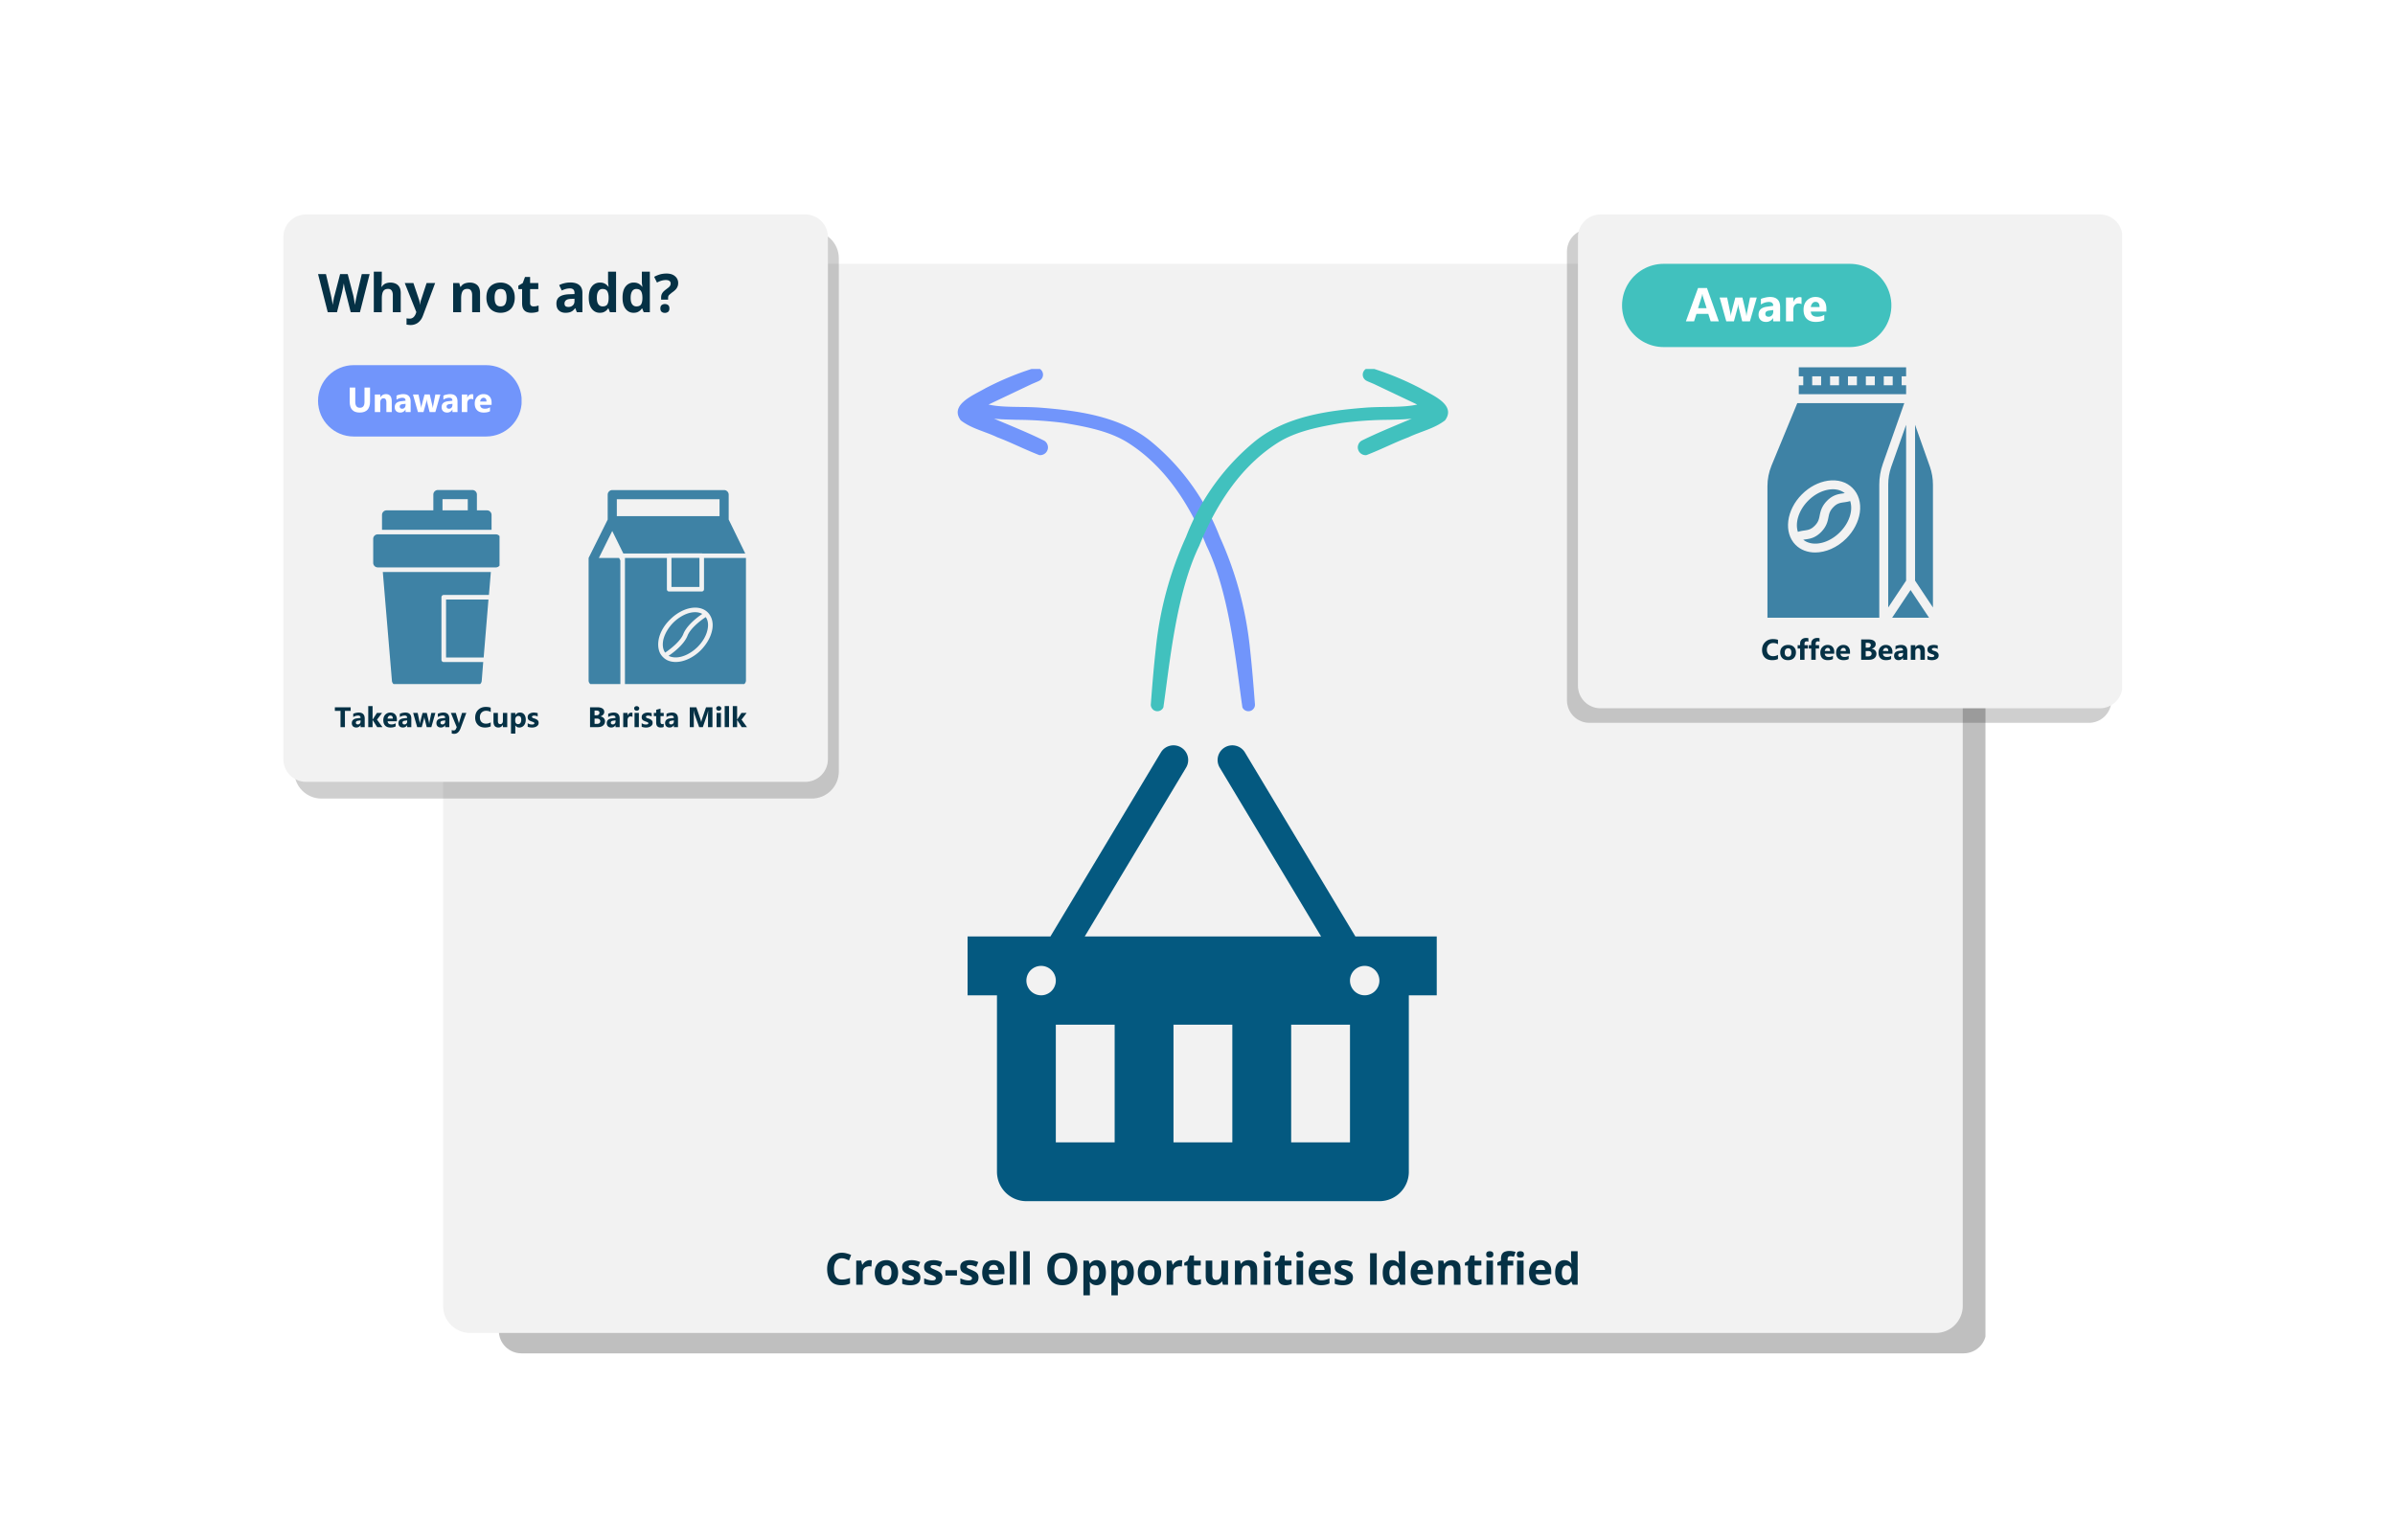 <svg xmlns="http://www.w3.org/2000/svg" width="530" zoomAndPan="magnify" viewBox="0 0 397.5 255.75" height="341" preserveAspectRatio="xMidYMid meet" xmlns:v="https://vecta.io/nano"><style><![CDATA[.B{clip-rule:nonzero}.C{fill:#3e82a5}.D{filter:url(#A)}.E{fill:#f2f2f2}.F{fill-rule:evenodd}]]></style><defs><filter x="0%" y="0%" width="100%" height="100%" id="A"><feColorMatrix values="0 0 0 0 1 0 0 0 0 1 0 0 0 0 1 0 0 0 1 0" color-interpolation-filters="sRGB"/></filter><clipPath id="B"><path d="M0 .035h397v255.43H0zm0 0" class="B"/></clipPath><mask id="C"><g class="D"><path fill="#000" fill-opacity=".25" d="M-39.75-25.575h477v306.9h-477z"/></g></mask><clipPath id="D"><path d="M.793.621H248v164.063H.793zm0 0" class="B"/></clipPath><clipPath id="E"><path d="M4.539.621H243.91c.992 0 1.945.395 2.648 1.098s1.098 1.656 1.098 2.648v156.574c0 .992-.395 1.945-1.098 2.648a3.76 3.76 0 0 1-2.648 1.094H4.539a3.76 3.76 0 0 1-2.648-1.094c-.703-.703-1.098-1.656-1.098-2.648V4.367c0-.992.395-1.945 1.098-2.648S3.547.621 4.539.621zm0 0" class="B"/></clipPath><clipPath id="F"><path d="M0 0h249v165H0z"/></clipPath><clipPath id="G"><path d="M73.539 43.801h252.383v177.5H73.539zm0 0" class="B"/></clipPath><clipPath id="H"><path d="M78.031 43.801h243.234c1.191 0 2.336.473 3.18 1.316s1.316 1.984 1.316 3.176v168.512c0 1.191-.477 2.336-1.316 3.18s-1.988 1.316-3.18 1.316H78.031c-1.191 0-2.332-.477-3.176-1.316s-1.316-1.988-1.316-3.18V48.293a4.49 4.49 0 0 1 4.492-4.492zm0 0" class="B"/></clipPath><clipPath id="I"><path d="M158 61.258h50.332v56.926H158zm0 0" class="B"/></clipPath><clipPath id="J"><path d="M191 61.258h50v56.926h-50zm0 0" class="B"/></clipPath><mask id="K"><g class="D"><path fill="#000" fill-opacity=".19" d="M-39.75-25.575h477v306.9h-477z"/></g></mask><clipPath id="L"><path d="M1.066 1.02h90.633v81.988H1.066zm0 0" class="B"/></clipPath><clipPath id="M"><path d="M4.809 1.02h82.883a3.76 3.76 0 0 1 2.648 1.094c.703.703 1.098 1.656 1.098 2.648v74.5c0 .992-.395 1.945-1.098 2.648s-1.656 1.098-2.648 1.098H4.809c-.992 0-1.945-.395-2.648-1.098a3.76 3.76 0 0 1-1.094-2.648v-74.5A3.76 3.76 0 0 1 2.16 2.113 3.76 3.76 0 0 1 4.809 1.02zm0 0" class="B"/></clipPath><clipPath id="N"><path d="M0 0h92v84H0z"/></clipPath><clipPath id="O"><path d="M261.895 35.602h90.633v81.988h-90.633zm0 0" class="B"/></clipPath><clipPath id="P"><path d="M265.637 35.602h82.883a3.75 3.75 0 0 1 2.648 1.094c.703.703 1.098 1.656 1.098 2.648v74.5c0 .992-.395 1.945-1.098 2.648a3.74 3.74 0 0 1-2.648 1.098h-82.883a3.73 3.73 0 0 1-2.645-1.098c-.703-.703-1.098-1.656-1.098-2.648v-74.5c0-.992.395-1.945 1.098-2.648s1.652-1.094 2.645-1.094zm0 0" class="B"/></clipPath><clipPath id="Q"><path d="M269.211 43.801h44.754v13.82h-44.754zm0 0" class="B"/></clipPath><clipPath id="R"><path d="M276.121 43.801h30.883a6.91 6.91 0 0 1 0 13.82h-30.883a6.91 6.91 0 0 1 0-13.82zm0 0" class="B"/></clipPath><clipPath id="S"><path d="M293.332 66H317v36.934h-23.668zm0 0" class="B"/></clipPath><clipPath id="T"><path d="M298 60.984h19V66h-19zm0 0" class="B"/></clipPath><clipPath id="U"><path d="M314 97h7v5.934h-7zm0 0" class="B"/></clipPath><clipPath id="V"><path d="M160.555 123.402h77.902v76.402h-77.902zm0 0" class="B"/></clipPath><mask id="W"><g class="D"><path fill="#000" fill-opacity=".19" d="M-39.75-25.575h477v306.9h-477z"/></g></mask><clipPath id="X"><path d="M.848.379h90.371v94.254H.848zm0 0" class="B"/></clipPath><clipPath id="Y"><path d="M5.34.379h81.387a4.49 4.49 0 0 1 4.492 4.492v85.215a4.48 4.48 0 0 1-1.316 3.176 4.49 4.49 0 0 1-3.176 1.316H5.34a4.49 4.49 0 0 1-3.176-1.316 4.48 4.48 0 0 1-1.316-3.176V4.871A4.49 4.49 0 0 1 5.34.379zm0 0" class="B"/></clipPath><clipPath id="Z"><path d="M0 0h92v95H0z"/></clipPath><clipPath id="a"><path d="M47.031 35.602h90.375v94.254H47.031zm0 0" class="B"/></clipPath><clipPath id="b"><path d="M50.777 35.602h82.883a3.76 3.76 0 0 1 2.648 1.094c.703.703 1.098 1.656 1.098 2.648v86.711a3.74 3.74 0 0 1-1.098 2.648c-.703.703-1.656 1.098-2.648 1.098H50.777c-.992 0-1.945-.395-2.648-1.098a3.74 3.74 0 0 1-1.098-2.648V39.344c0-.992.395-1.945 1.098-2.648a3.76 3.76 0 0 1 2.648-1.094zm0 0" class="B"/></clipPath><clipPath id="c"><path d="M52.785 60.621h33.832v11.848H52.785zm0 0" class="B"/></clipPath><clipPath id="d"><path d="M58.711 60.621h21.957c3.27 0 5.922 2.652 5.922 5.926s-2.652 5.922-5.922 5.922H58.711c-3.273 0-5.926-2.652-5.926-5.922s2.652-5.926 5.926-5.926zm0 0" class="B"/></clipPath><clipPath id="e"><path d="M61.934 81.352h20.973v32.211H61.934zm0 0" class="B"/></clipPath><clipPath id="f"><path d="M97.691 81.352h26.219v32.211H97.691zm0 0" class="B"/></clipPath><path id="g" d="M300.138 106.536c-.094-.039-.187-.062-.281-.062-.242 0-.359.133-.359.391v.25h.563v.563h-.562v1.859h-.734v-1.859h-.406v-.562h.406v-.297c0-.27.086-.488.266-.656s.422-.25.734-.25a1.33 1.33 0 0 1 .375.047zm0 0"/><path id="h" d="M304.435 108.536h-1.578c.031.355.25.531.656.531.27 0 .504-.062.703-.187v.531c-.219.125-.508.188-.859.188-.398 0-.703-.109-.922-.328-.211-.219-.312-.52-.312-.906 0-.395.113-.707.344-.937a1.17 1.17 0 0 1 .859-.359c.352 0 .625.105.813.313.195.211.297.492.297.844zm-.687-.453c0-.344-.141-.516-.422-.516a.39.39 0 0 0-.312.156c-.086.094-.137.215-.156.359zm0 0"/><path id="i" d="M144.342 209.212c.051 0 .113.008.188.016.07 0 .129.008.172.016l-.078 1.031-.156-.031-.172-.016c-.137 0-.273.023-.406.063a.88.88 0 0 0-.359.172c-.105.086-.187.195-.25.328-.062.125-.094.281-.094.469v2.031h-1.078v-4h.828l.156.672h.047c.082-.133.18-.258.297-.375a1.43 1.43 0 0 1 .406-.266 1.2 1.2 0 0 1 .5-.109zm0 0"/><path id="j" d="M149.062 211.29c0 .336-.047.633-.141.891-.086.25-.215.465-.391.641a1.64 1.64 0 0 1-.609.406 2.19 2.19 0 0 1-.797.141 2.16 2.16 0 0 1-.797-.141c-.23-.094-.434-.227-.609-.406-.168-.176-.297-.391-.391-.641-.094-.258-.141-.555-.141-.891 0-.445.078-.82.234-1.125.156-.312.379-.547.672-.703.289-.164.641-.25 1.047-.25a1.92 1.92 0 0 1 .984.25c.289.156.52.391.688.703.164.305.25.68.25 1.125zm-2.766 0c0 .262.023.48.078.656.063.18.156.313.281.406.125.086.281.125.469.125.195 0 .352-.039.469-.125a.76.76 0 0 0 .266-.406c.063-.176.094-.395.094-.656 0-.27-.031-.492-.094-.672-.055-.176-.141-.305-.266-.391-.117-.094-.273-.141-.469-.141-.293 0-.508.105-.641.313-.125.199-.187.496-.187.891zm0 0"/><path id="k" d="M152.757 212.103c0 .273-.062.5-.187.688s-.32.336-.578.438c-.25.094-.562.141-.937.141-.281 0-.523-.023-.719-.062-.199-.031-.398-.086-.594-.172v-.906a4.86 4.86 0 0 0 .688.25c.25.063.469.094.656.094.219 0 .367-.031.453-.094.094-.07.141-.156.141-.25 0-.07-.023-.133-.062-.187-.031-.051-.109-.109-.234-.172a6.1 6.1 0 0 0-.562-.281c-.25-.102-.461-.207-.625-.312a1.06 1.06 0 0 1-.359-.375c-.074-.156-.109-.344-.109-.562 0-.375.141-.656.422-.844.289-.187.68-.281 1.172-.281a3.26 3.26 0 0 1 .703.078c.227.055.461.133.703.234l-.344.797c-.199-.094-.387-.164-.562-.219a1.82 1.82 0 0 0-.531-.078.86.86 0 0 0-.359.063c-.086.043-.125.109-.125.203a.26.26 0 0 0 .063.172c.039.043.125.094.25.156l.531.234a4.42 4.42 0 0 1 .594.297c.164.105.289.23.375.375.094.148.141.34.141.578zm0 0"/><path id="l" d="M164.908 209.212c.375 0 .691.074.953.219.27.137.477.34.625.609s.219.602.219.984v.531h-2.578c.008.313.098.559.266.734.176.18.422.266.734.266.25 0 .477-.023.688-.078.219-.051.441-.133.672-.25v.844c-.199.105-.406.18-.625.219-.219.051-.48.078-.781.078-.406 0-.766-.074-1.078-.219-.305-.156-.543-.383-.719-.687s-.266-.68-.266-1.141c0-.469.078-.859.234-1.172a1.67 1.67 0 0 1 .672-.703c.281-.156.609-.234.984-.234zm.016.781c-.219 0-.402.07-.547.203-.137.137-.215.352-.234.641h1.531c0-.164-.031-.312-.094-.437a.66.66 0 0 0-.25-.297c-.105-.07-.242-.109-.406-.109zm0 0"/><path id="m" d="M168.676 213.29h-1.078v-5.562h1.078zm0 0"/><path id="n" d="M182.031 209.212a1.34 1.34 0 0 1 1.094.531c.281.344.422.859.422 1.547 0 .449-.07.828-.203 1.141-.125.305-.309.539-.547.703-.23.156-.496.234-.797.234a1.51 1.51 0 0 1-.5-.078c-.137-.051-.258-.113-.359-.187-.094-.082-.18-.164-.25-.25h-.047a1.47 1.47 0 0 1 .031.297l.016.281v1.625h-1.078v-5.766h.875l.156.516h.047a1.69 1.69 0 0 1 .266-.297c.102-.094.227-.164.375-.219a1.51 1.51 0 0 1 .5-.078zm-.344.875c-.199 0-.355.043-.469.125-.105.074-.184.188-.234.344a2.08 2.08 0 0 0-.094.609v.109c0 .262.023.48.078.656s.133.313.25.406.273.141.484.141a.59.59 0 0 0 .406-.141c.102-.094.18-.227.234-.406.063-.176.094-.395.094-.656 0-.395-.062-.691-.187-.891s-.312-.297-.562-.297zm0 0"/><path id="o" d="M198.647 212.493a1.73 1.73 0 0 0 .344-.031l.328-.094v.813c-.117.055-.262.094-.437.125a2.48 2.48 0 0 1-.562.063c-.242 0-.453-.039-.641-.109-.187-.082-.34-.219-.453-.406-.105-.195-.156-.469-.156-.812v-1.937h-.516v-.453l.594-.359.313-.859h.703v.859h1.125v.813h-1.125v1.938c0 .156.039.273.125.344.094.074.211.109.359.109zm0 0"/><path id="p" d="M207.226 209.212c.426 0 .77.121 1.031.359.258.23.391.602.391 1.109v2.609h-1.094v-2.344c0-.281-.055-.492-.156-.641s-.266-.219-.484-.219c-.336 0-.562.117-.687.344s-.187.559-.187.984v1.875h-1.078v-4h.828l.141.516h.063c.094-.145.203-.258.328-.344s.266-.145.422-.187.316-.062.484-.062zm0 0"/><path id="q" d="M210.856 209.29v4h-1.078v-4zm-.531-1.562a.77.77 0 0 1 .406.109c.125.074.188.215.188.422 0 .199-.062.34-.187.422-.117.074-.25.109-.406.109-.168 0-.309-.035-.422-.109-.117-.082-.172-.223-.172-.422 0-.207.055-.348.172-.422s.254-.109.422-.109zm0 0"/><path id="r" d="M231.008 213.368c-.449 0-.812-.176-1.094-.531s-.422-.867-.422-1.547.141-1.191.422-1.547a1.39 1.39 0 0 1 1.125-.531c.188 0 .352.027.5.078s.27.125.375.219c.102.086.191.184.266.297h.047a2.54 2.54 0 0 1-.062-.344c-.023-.145-.031-.297-.031-.453v-1.281h1.094v5.563h-.828l-.219-.516h-.047c-.062.105-.148.203-.25.297s-.23.168-.375.219-.312.078-.5.078zm.375-.875c.301 0 .508-.086.625-.266.125-.176.191-.445.203-.812v-.109c0-.383-.062-.68-.187-.891-.117-.207-.336-.312-.656-.312-.242 0-.43.105-.562.313s-.203.508-.203.891c0 .398.066.695.203.891s.328.297.578.297zm0 0"/><path id="s" d="M68.154 68.415h-.844v-.422h-.016a.94.94 0 0 1-.859.5c-.281 0-.508-.078-.672-.234-.168-.164-.25-.383-.25-.656 0-.562.336-.891 1.016-.984l.781-.094c0-.32-.172-.484-.516-.484s-.672.105-.984.313v-.672a1.76 1.76 0 0 1 .516-.172c.219-.051.414-.078.594-.078.82 0 1.234.418 1.234 1.25zm-.844-1.187v-.187l-.531.063c-.293.043-.437.172-.437.391a.35.35 0 0 0 .109.266c.07.063.172.094.297.094a.52.52 0 0 0 .406-.172c.102-.125.156-.273.156-.453zm0 0"/><path id="t" d="M60.531 120.72h-.687v-.344a.78.78 0 0 1-.703.406c-.23 0-.414-.062-.547-.187-.137-.133-.203-.312-.203-.531 0-.457.27-.723.813-.797l.641-.078c0-.258-.137-.391-.406-.391-.281 0-.555.086-.812.25v-.547a2.03 2.03 0 0 1 .422-.141c.176-.039.336-.062.484-.062.664 0 1 .34 1 1.016zm-.687-.953v-.172l-.422.063c-.242.031-.359.141-.359.328 0 .074.023.141.078.203.063.055.145.078.25.078.133 0 .242-.047.328-.141s.125-.211.125-.359zm0 0"/><path id="u" d="M63.478 120.72h-.875l-.75-1.172h-.016v1.172h-.719v-3.5h.719v2.234h.016l.703-1.094h.859l-.844 1.109zm0 0"/><path id="v" d="M87.581 120.658v-.594a1.49 1.49 0 0 0 .344.172 1.42 1.42 0 0 0 .344.047c.133 0 .238-.016.313-.047.07-.039.109-.098.109-.172 0-.039-.023-.078-.062-.109-.031-.031-.074-.055-.125-.078l-.172-.062-.172-.062-.25-.109c-.074-.039-.137-.086-.187-.141-.043-.062-.078-.125-.109-.187a.87.87 0 0 1-.031-.266c0-.125.023-.234.078-.328.063-.102.141-.18.234-.234a1.04 1.04 0 0 1 .328-.141c.125-.031.254-.047.391-.047a1.73 1.73 0 0 1 .313.031c.102.012.207.031.313.063v.563c-.086-.051-.184-.086-.297-.109a1.04 1.04 0 0 0-.297-.047.7.7 0 0 0-.141.016.4.4 0 0 0-.109.047c-.031.012-.059.031-.078.063a.1.1 0 0 0-.031.078c0 .043.016.078.047.109a.37.37 0 0 0 .109.078c.039.023.086.043.141.063.063.012.117.027.172.047.094.031.176.07.25.109.082.043.148.09.203.141a.54.54 0 0 1 .141.188c.031.074.047.164.047.266 0 .137-.031.258-.094.359a.8.8 0 0 1-.25.234c-.094.063-.211.109-.344.141s-.273.047-.406.047c-.262 0-.5-.043-.719-.125zm0 0"/><path id="w" d="M105.674 117.986c-.125 0-.23-.035-.312-.109a.35.35 0 0 1-.109-.266c0-.113.035-.203.109-.266.082-.07.188-.109.313-.109s.223.039.297.109c.082.063.125.152.125.266s-.043.211-.125.281c-.074.063-.172.094-.297.094zm.359 2.734h-.719v-2.359h.719zm0 0"/><path id="x" d="M99.545 51.929c-.531 0-.969-.211-1.312-.641s-.516-1.047-.516-1.859c0-.832.172-1.457.516-1.875a1.66 1.66 0 0 1 1.359-.641c.227 0 .426.031.594.094a1.53 1.53 0 0 1 .453.25 1.76 1.76 0 0 1 .344.359h.031l-.062-.406c-.023-.176-.031-.363-.031-.562v-1.547h1.328v6.734h-1.016l-.25-.625h-.062a1.45 1.45 0 0 1-.312.359 1.65 1.65 0 0 1-.453.266c-.168.063-.371.094-.609.094zm.469-1.062c.363 0 .617-.102.766-.312.145-.219.223-.547.234-.984v-.141c0-.469-.074-.828-.219-1.078s-.414-.375-.797-.375a.78.78 0 0 0-.687.375c-.168.25-.25.617-.25 1.094 0 .469.082.824.25 1.063s.398.359.703.359zm0 0"/></defs><g clip-path="url(#B)" fill="#fff"><path d="M0 .035h397v255.43H0zm0 0"/><path d="M0 .035h397v255.43H0zm0 0"/></g><g mask="url(#C)"><g clip-path="url(#F)" transform="translate(82 60)"><g clip-path="url(#D)"><g clip-path="url(#E)"><path d="M.793.621h246.738v164.063H.793zm0 0"/></g></g></g></g><g clip-path="url(#G)" class="E"><g clip-path="url(#H)"><path d="M73.539 43.801h252.383v177.5H73.539zm0 0"/></g></g><g clip-path="url(#I)"><path fill="#7195fb" d="M172.566 61.234c.191.117.34.277.434.48a1.1 1.1 0 0 1 .102.641c-.031.227-.121.422-.27.59a1.11 1.11 0 0 1-.551.348c.547-.242-.027.051-.242.125l-.77.328-7.199 3.418c2.418.539 5.316.297 8.406.5 6.371.5 13.211 1.391 18.375 5.477 2.598 2.109 4.875 4.52 6.84 7.23s3.547 5.625 4.75 8.746c2.676 5.898 4.348 12.07 5.016 18.516.344 3.109.598 6.227.832 9.348a1.05 1.05 0 0 1-.242.688c-.16.203-.367.332-.621.383s-.492.023-.723-.094-.398-.293-.504-.527c-1.027-7.059-2.082-18.859-5.953-26.82-2.973-7.285-7.113-13.367-13.09-17.141-2.953-1.836-6.539-2.574-10.566-3.25-2.609-.336-5.23-.512-7.863-.523-1.234-.047-2.508-.043-3.746-.191 2.66 1.129 5.766 2.375 8.332 3.66a1.25 1.25 0 0 1 .539.668 1.25 1.25 0 0 1 .008.859c-.102.285-.277.512-.535.672a1.27 1.27 0 0 1-.84.191c-2.902-1.145-4.488-2.023-6.965-2.961-1.996-.957-4.312-1.437-6.066-2.812-1.934-2.609 2.207-4.215 3.996-5.27a48.59 48.59 0 0 1 7.801-3.273c.801-.16.445-.297 1.316-.004zm0 0"/></g><g clip-path="url(#J)"><path fill="#41c1be" d="M226.723 61.234a1.12 1.12 0 0 0-.434.48 1.1 1.1 0 0 0-.102.641c.031.227.121.422.27.59a1.11 1.11 0 0 0 .551.348c-.547-.242.031.051.242.125l.773.328 7.195 3.418c-2.414.539-5.316.297-8.402.5-6.375.5-13.211 1.391-18.379 5.477-2.594 2.109-4.875 4.52-6.84 7.23s-3.547 5.625-4.746 8.746c-2.68 5.898-4.352 12.07-5.016 18.516-.348 3.109-.602 6.227-.836 9.348a1.05 1.05 0 0 0 .242.688c.16.203.367.332.621.383s.492.023.723-.094.398-.293.504-.527c1.027-7.059 2.082-18.859 5.953-26.82 2.973-7.285 7.117-13.367 13.09-17.141 2.953-1.836 6.539-2.574 10.566-3.25a63.8 63.8 0 0 1 7.863-.523c1.234-.047 2.508-.043 3.746-.191-2.656 1.129-5.762 2.375-8.328 3.66a1.24 1.24 0 0 0-.543.668 1.25 1.25 0 0 0-.008.859c.102.285.277.512.535.672s.539.227.84.191c2.902-1.145 4.492-2.023 6.965-2.961 1.996-.957 4.313-1.437 6.066-2.812 1.938-2.609-2.207-4.215-3.996-5.27a48.59 48.59 0 0 0-7.801-3.273c-.801-.16-.445-.297-1.316-.004zm0 0"/></g><g mask="url(#K)"><g clip-path="url(#N)" transform="translate(259 37)"><g clip-path="url(#L)"><g clip-path="url(#M)"><path d="M1.066 1.02h90.313v81.988H1.066zm0 0"/></g></g></g></g><g clip-path="url(#O)" class="E"><g clip-path="url(#P)"><path d="M261.895 35.602h90.313v81.988h-90.312zm0 0"/></g></g><g clip-path="url(#Q)"><g clip-path="url(#R)"><path fill="#41c1be" d="M269.211 43.801h44.699v13.82h-44.699zm0 0"/></g></g><path d="M285.279 53.349h-1.359l-.391-1.234h-1.969l-.391 1.234h-1.359l2.016-5.531h1.484zm-2.031-2.187l-.594-1.859a1.6 1.6 0 0 1-.094-.5h-.031c-.023.168-.059.328-.109.484l-.594 1.875zm8.328-1.766l-1.141 3.953h-1.281l-.578-2.312a1.94 1.94 0 0 1-.062-.516h-.031c-.012.211-.039.375-.078.5l-.625 2.328h-1.266l-1.109-3.953h1.25l.531 2.578a2.66 2.66 0 0 1 .063.438h.031c.008-.176.031-.328.063-.453l.672-2.562h1.172l.609 2.578.047.453h.031c.008-.156.031-.305.063-.453l.516-2.578zm3.872 3.953h-1.156v-.562a1.31 1.31 0 0 1-1.187.656c-.387 0-.687-.109-.906-.328s-.328-.504-.328-.859c0-.77.453-1.211 1.359-1.328l1.078-.156c0-.426-.234-.641-.703-.641s-.918.141-1.344.422v-.922c.164-.082.395-.156.688-.219a3.62 3.62 0 0 1 .813-.109c1.125 0 1.688.563 1.688 1.688zm-1.141-1.609v-.266l-.719.094c-.398.055-.594.23-.594.531a.48.48 0 0 0 .141.359c.102.086.234.125.391.125.227 0 .414-.078.563-.234a.89.89 0 0 0 .219-.609zm4.695-1.25c-.148-.07-.32-.109-.516-.109a.76.76 0 0 0-.625.297c-.148.188-.219.449-.219.781v1.891h-1.219v-3.953h1.219v.734h.016c.188-.531.535-.797 1.047-.797.125 0 .223.016.297.047zm4.118 1.234h-2.578c.039.574.406.859 1.094.859.426 0 .805-.102 1.141-.312v.875c-.367.199-.84.297-1.422.297-.648 0-1.148-.176-1.5-.531-.344-.352-.516-.848-.516-1.484 0-.656.188-1.172.563-1.547.383-.383.852-.578 1.406-.578.582 0 1.031.172 1.344.516s.469.809.469 1.391zm-1.125-.75c0-.57-.23-.859-.687-.859a.67.67 0 0 0-.516.25 1.18 1.18 0 0 0-.25.609zm0 0" fill="#fff"/><path d="M306.063 83.391c-.66.094-1.137.16-1.746.77-.629.633-.727 1.117-.848 1.723-.137.688-.309 1.531-1.254 2.48-.961.961-1.859 1.09-2.582 1.188l-.344.055c1.5 1.203 4.148.688 6.074-1.242 1.012-1.008 1.664-2.242 1.84-3.469.086-.629.035-1.207-.129-1.711-.359.109-.699.164-1.012.207m-4.898 3.921c.629-.629.727-1.109.848-1.723.137-.68.309-1.531 1.25-2.477.965-.969 1.871-1.09 2.598-1.191l.316-.047c-.52-.414-1.191-.645-1.957-.645a4.52 4.52 0 0 0-.633.047c-1.227.176-2.461.828-3.469 1.836-1.59 1.59-2.215 3.668-1.719 5.188.363-.117.707-.172 1.023-.219.656-.094 1.133-.16 1.742-.77" class="C"/><g clip-path="url(#S)" class="C"><path d="M308.676 85.102c-.227 1.547-1.027 3.078-2.262 4.313-1.512 1.512-3.422 2.309-5.152 2.309-1.242 0-2.398-.414-3.246-1.258-2.027-2.027-1.555-5.797 1.051-8.398 1.234-1.238 2.766-2.035 4.313-2.262 1.625-.23 3.078.199 4.086 1.211s1.441 2.461 1.211 4.086zm-10.379-18.176l-4.285 10.391c-.441 1.086-.668 2.23-.668 3.395v21.848h18.563V80.457c0-1.18.199-2.344.594-3.457l3.555-10.074h-17.758"/></g><g clip-path="url(#T)" class="C"><path d="M300.77 62.473h1.484v1.484h-1.484zm2.969 0h1.484v1.484h-1.484zm2.969 0h1.484v1.484h-1.484zm2.969 0h1.484v1.484h-1.484zm2.973 0h1.484v1.484h-1.484zm-14.105 1.484v1.484h17.816v-1.484h-.742v-1.484h.742v-1.488h-17.816v1.488h.742v1.484h-.742"/></g><path d="M320.813 80.457c0-1.016-.172-2.012-.504-2.969l-2.465-6.969v25.875l2.969 4.457V80.457" class="C"/><g clip-path="url(#U)" class="C"><path d="M317.102 97.957l-3.066 4.602h6.133zm0 0"/></g><path d="M316.359 70.52l-2.465 6.969c-.336.957-.504 1.953-.504 2.969v20.395l2.969-4.457V70.52" class="C"/><g fill="#053145"><path d="M295.092 109.411c-.25.125-.574.188-.969.188-.523 0-.934-.148-1.234-.453-.293-.312-.437-.723-.437-1.234 0-.531.164-.961.5-1.297.332-.344.766-.516 1.297-.516.332 0 .613.043.844.125v.734a1.54 1.54 0 0 0-.781-.203c-.312 0-.57.102-.766.297s-.297.469-.297.813c0 .324.094.586.281.781s.438.297.75.297c.289 0 .563-.07.813-.219zm1.671.188c-.406 0-.727-.113-.953-.344s-.344-.535-.344-.922c0-.395.117-.703.359-.922.238-.227.563-.344.969-.344.395 0 .707.117.938.344.227.219.344.516.344.891 0 .398-.121.715-.359.953-.23.23-.547.344-.953.344zm.016-1.969c-.18 0-.32.063-.422.188-.094.117-.141.289-.141.516 0 .461.188.688.563.688.352 0 .531-.234.531-.703 0-.457-.18-.687-.531-.687zm0 0"/><use href="#g"/><use href="#g" x="1.852"/><use href="#h"/><use href="#h" x="2.613"/><path d="M308.902 109.536v-3.375h1.234c.375 0 .66.07.859.203.207.137.313.328.313.578 0 .188-.062.352-.187.484a.96.96 0 0 1-.469.281v.016c.238.031.426.121.563.266.145.148.219.324.219.531 0 .313-.109.563-.328.75-.219.18-.523.266-.906.266zm.75-2.812v.797h.344c.156 0 .273-.035.359-.109.094-.082.141-.191.141-.328 0-.238-.184-.359-.547-.359zm0 1.359v.891h.422c.176 0 .313-.039.406-.125.102-.082.156-.191.156-.328a.37.37 0 0 0-.156-.312c-.094-.082-.23-.125-.406-.125zm0 0"/><use href="#h" x="9.657"/><path d="M316.55 109.536h-.703v-.344h-.016a.79.79 0 0 1-.719.406c-.242 0-.43-.066-.562-.203-.125-.133-.187-.312-.187-.531 0-.469.273-.738.828-.812l.656-.078c0-.27-.148-.406-.437-.406-.281 0-.555.09-.812.266v-.562a2.03 2.03 0 0 1 .422-.141 2.34 2.34 0 0 1 .5-.062c.688 0 1.031.344 1.031 1.031zm-.703-.984v-.156l-.437.047c-.242.031-.359.141-.359.328 0 .094.023.168.078.219a.34.34 0 0 0 .234.078.44.44 0 0 0 .344-.141c.094-.102.141-.227.141-.375zm3.616.984h-.734v-1.344c0-.375-.137-.562-.406-.562a.39.39 0 0 0-.312.156c-.086.094-.125.219-.125.375v1.375h-.75v-2.422h.75v.391a.86.86 0 0 1 .781-.437c.531 0 .797.328.797.984zm0 0"/><path d="M319.9 109.474v-.609a1.87 1.87 0 0 0 .359.172c.125.031.242.047.359.047.125 0 .223-.016.297-.047.082-.039.125-.098.125-.172 0-.039-.023-.078-.062-.109-.031-.031-.074-.055-.125-.078a.56.56 0 0 0-.187-.062.77.77 0 0 1-.172-.078c-.105-.031-.195-.066-.266-.109s-.137-.086-.187-.141a1.12 1.12 0 0 1-.109-.203.81.81 0 0 1-.031-.25c0-.133.023-.25.078-.344a.8.8 0 0 1 .234-.25 1.01 1.01 0 0 1 .344-.125 1.67 1.67 0 0 1 .406-.047 1.73 1.73 0 0 1 .313.031 1.76 1.76 0 0 1 .328.063v.578a.88.88 0 0 0-.312-.125 1.04 1.04 0 0 0-.297-.047.7.7 0 0 0-.141.016.67.67 0 0 0-.125.047c-.031.012-.059.031-.078.063a.16.16 0 0 0-.016.078c0 .043.008.078.031.109a.88.88 0 0 0 .109.094 1.86 1.86 0 0 0 .156.063l.172.047a2.64 2.64 0 0 1 .266.109c.086.039.148.094.203.156a.54.54 0 0 1 .141.188.69.69 0 0 1 .047.266.7.7 0 0 1-.094.375.8.8 0 0 1-.25.234c-.105.063-.227.109-.359.141s-.277.047-.422.047c-.262 0-.508-.043-.734-.125zm-180.167 99.425a1.24 1.24 0 0 0-.562.125c-.156.086-.293.203-.406.359s-.203.344-.266.563c-.055.219-.078.469-.078.75 0 .367.047.68.141.938s.234.461.422.594c.195.137.445.203.75.203a3.18 3.18 0 0 0 .641-.062c.219-.051.453-.117.703-.203v.922a2.82 2.82 0 0 1-.687.219 4.28 4.28 0 0 1-.75.063c-.543 0-.992-.109-1.344-.328-.344-.227-.602-.539-.766-.937-.168-.406-.25-.879-.25-1.422 0-.395.051-.754.156-1.078.113-.332.273-.617.484-.859a2.18 2.18 0 0 1 .766-.562c.301-.133.648-.203 1.047-.203a3.02 3.02 0 0 1 .781.109 3.96 3.96 0 0 1 .75.266l-.359.906c-.187-.094-.383-.176-.578-.25a1.68 1.68 0 0 0-.594-.109zm0 0"/><use href="#i"/><use href="#j"/><use href="#k"/><use href="#k" x="3.644"/><path d="M156.905 211.774v-.891h1.922v.891zm0 0"/><use href="#k" x="9.647"/><use href="#l"/><use href="#m"/><use href="#m" x="2.238"/><path d="M178.805 210.665c0 .406-.055.777-.156 1.109-.094.324-.246.605-.453.844-.199.242-.453.43-.766.563-.312.125-.684.188-1.109.188s-.797-.062-1.109-.187a2.08 2.08 0 0 1-.781-.562c-.211-.238-.367-.52-.469-.844-.094-.332-.141-.703-.141-1.109 0-.539.086-1.008.266-1.406.176-.406.445-.719.813-.937.375-.227.848-.344 1.422-.344s1.039.117 1.406.344a2.01 2.01 0 0 1 .813.938c.176.398.266.867.266 1.406zm-3.812 0c0 .367.039.684.125.953.094.262.238.465.438.609.195.137.453.203.766.203s.563-.066.75-.203a1.27 1.27 0 0 0 .438-.609 2.9 2.9 0 0 0 .141-.953c0-.551-.105-.984-.312-1.297s-.547-.469-1.016-.469c-.312 0-.57.074-.766.219-.199.137-.344.34-.437.609-.086.262-.125.574-.125.938zm0 0"/><use href="#n"/><use href="#n" x="4.64"/><use href="#j" x="43.654"/><use href="#i" x="51.523"/><use href="#o"/><path d="M203.813 209.29v4h-.844l-.141-.516h-.062c-.086.137-.195.25-.328.344a1.29 1.29 0 0 1-.422.188 2.01 2.01 0 0 1-.484.063c-.281 0-.531-.055-.75-.156-.211-.102-.375-.258-.5-.469-.117-.219-.172-.5-.172-.844v-2.609h1.094v2.344c0 .281.051.496.156.641s.266.219.484.219c.227 0 .406-.051.531-.156s.211-.25.266-.437c.051-.195.078-.441.078-.734v-1.875zm0 0"/><use href="#p"/><use href="#q"/><use href="#o" x="15.056"/><use href="#q" x="5.42"/><use href="#l" x="54.168"/><use href="#k" x="71.79"/><path d="M227.393 213.29v-5.234h1.109v5.234zm0 0"/><use href="#r"/><use href="#l" x="71.114"/><use href="#p" x="33.753"/><use href="#o" x="46.572"/><use href="#q" x="36.935"/><path d="M251.154 210.103h-.937v3.188h-1.094v-3.187h-.609v-.516l.609-.297v-.297c0-.344.055-.609.172-.797a.89.89 0 0 1 .484-.391c.219-.082.469-.125.75-.125.219 0 .41.023.578.063a3.09 3.09 0 0 1 .438.109l-.281.797-.281-.062c-.094-.02-.203-.031-.328-.031-.156 0-.273.047-.344.141-.062.086-.094.199-.094.344v.25h.938zm0 0"/><use href="#q" x="42.011"/><use href="#l" x="90.76"/><use href="#r" x="28.616"/></g><g clip-path="url(#V)"><path fill="#045980" d="M224.957 155.473l-18.332-30.551c-.699-1.156-2.191-1.527-3.352-.836a2.44 2.44 0 0 0-.836 3.352l16.828 28.035h-39.23l16.824-28.035c.691-1.16.32-2.66-.836-3.352s-2.66-.32-3.352.836l-18.332 30.551h-13.75v9.766h4.879v29.297c0 2.695 2.188 4.883 4.883 4.883h58.59c2.699 0 4.883-2.187 4.883-4.883v-29.297h4.883v-9.766zm-52.164 9.766a2.44 2.44 0 0 1-2.441-2.441c0-1.348 1.094-2.441 2.441-2.441a2.44 2.44 0 1 1 0 4.883zM185 189.652h-9.766v-19.531H185zm19.531 0h-9.766v-19.531h9.766zm19.527 0h-9.762v-19.531h9.762zm2.441-24.414a2.44 2.44 0 0 1-2.441-2.441c0-1.348 1.094-2.441 2.441-2.441a2.44 2.44 0 1 1 0 4.883zm0 0"/></g><g mask="url(#W)"><g clip-path="url(#Z)" transform="translate(48 38)"><g clip-path="url(#X)"><g clip-path="url(#Y)"><path d="M.848.379h90.371v94.254H.848zm0 0"/></g></g></g></g><g clip-path="url(#a)" class="E"><g clip-path="url(#b)"><path d="M47.031 35.602h90.375v94.254H47.031zm0 0"/></g></g><g clip-path="url(#c)"><g clip-path="url(#d)"><path fill="#7195fb" d="M52.785 60.621H86.57v11.848H52.785zm0 0"/></g></g><g fill="#fff"><path d="M61.417 66.649c0 1.23-.574 1.844-1.719 1.844-1.105 0-1.656-.598-1.656-1.797v-2.359h.922v2.359c0 .668.254 1 .766 1s.766-.316.766-.953v-2.406h.922zm3.604 1.766h-.891V66.79c0-.445-.164-.672-.484-.672-.156 0-.289.063-.391.188-.094.117-.141.266-.141.453v1.656h-.906v-2.922h.906v.469h.016c.207-.352.516-.531.922-.531.645 0 .969.402.969 1.203zm0 0"/><use href="#s"/><path d="M73.086 65.493l-.828 2.922h-.953l-.422-1.703a1.41 1.41 0 0 1-.047-.375h-.031a2.92 2.92 0 0 1-.047.359l-.469 1.719h-.922l-.828-2.922h.922l.391 1.906a3 3 0 0 1 .047.328h.016c.008-.133.023-.25.047-.344l.5-1.891h.859l.453 1.906.047.328h.016a2.76 2.76 0 0 1 .047-.328l.375-1.906zm0 0"/><use href="#s" x="7.78"/><path d="M78.553 66.306a.85.85 0 0 0-.375-.078c-.199 0-.355.074-.469.219-.105.137-.156.328-.156.578v1.391h-.906v-2.922h.906v.547h.016c.133-.395.391-.594.766-.594a.65.65 0 0 1 .219.031zm3.037.906h-1.906c.031.43.297.641.797.641.32 0 .602-.078.844-.234v.656c-.262.145-.609.219-1.047.219-.469 0-.836-.129-1.094-.391-.262-.27-.391-.633-.391-1.094 0-.488.141-.875.422-1.156a1.4 1.4 0 0 1 1.031-.422c.426 0 .754.125.984.375.238.25.359.594.359 1.031zm-.844-.547c0-.414-.168-.625-.5-.625-.148 0-.273.063-.375.188-.105.117-.168.262-.187.438zm0 0"/></g><g clip-path="url(#e)" class="C F"><path d="M82.305 94.199H62.699a.76.76 0 0 1-.758-.758v-3.969a.75.75 0 0 1 .758-.758h19.605a.75.75 0 0 1 .758.758v3.969a.76.76 0 0 1-.758.758zM71.922 84.73v-2.621c0-.418.344-.758.762-.758h5.711a.76.76 0 0 1 .758.758v2.621h1.672a.76.76 0 0 1 .758.758v2.469h-18.18v-2.469a.76.76 0 0 1 .758-.758zm5.715 0v-1.859h-4.195v1.859zm1.555 29.02H65.813c-.398 0-.723-.305-.762-.703l-1.516-18.086h17.934l-.32 3.813h-7.5a.37.37 0 0 0-.379.379v10.383a.37.37 0 0 0 .379.379h6.551l-.25 3.133c-.035.398-.359.703-.758.703zm1.879-14.219l-.797 9.625h-6.242v-9.625zm0 0"/></g><g clip-path="url(#f)" class="C F"><path d="M102.965 113.734h-4.516a.76.76 0 0 1-.758-.758V92.629l3.168-6.371v-4.133c0-.418.34-.762.758-.762h18.566c.414 0 .758.344.758.762v4.133l2.75 5.633h-7.133c-.035-.02-.055-.02-.094-.02h-5.402c-.039 0-.059 0-.098.02h-7.508l-1.84-3.738-2.219 4.477h3.355l.211.418zm-.59-28.047h17.047v-2.805h-17.047zm20.672 28.047h-19.324V92.629h6.961v5.195c0 .211.148.379.379.379h5.402c.211 0 .379-.168.379-.379v-5.195h6.961v20.348a.76.76 0 0 1-.758.758zm-10.906-3.832c1.555 0 3.113-.891 4.172-1.953.816-.832 1.5-1.875 1.805-3.012.246-.875.246-1.859-.211-2.676a2.55 2.55 0 0 0-.437-.586c-.547-.551-1.305-.797-2.086-.797-1.555 0-3.109.91-4.168 1.973-.836.813-1.52 1.855-1.824 2.996-.227.891-.227 1.875.211 2.691.133.207.266.398.453.57.551.566 1.309.793 2.086.793zm3.242-8.266c.398 0 .816.094 1.176.285-1.211.813-2.672 2.105-3.145 3.336-.437 1.117-1.937 2.371-3.016 3.09-.457-.625-.457-1.477-.285-2.219.266-1.023.891-2.008 1.629-2.75.93-.926 2.297-1.742 3.641-1.742zm1.746.816c.418.566.457 1.344.305 2.047-.211 1.098-.875 2.125-1.652 2.902-.926.926-2.312 1.742-3.641 1.742-.414 0-.812-.074-1.176-.266 1.215-.812 2.676-2.105 3.148-3.355.438-1.102 1.934-2.371 3.016-3.07zm-5.687-5.008v-4.816h4.645v4.816zm0 0"/></g><g fill="#053145"><path d="M58.201 118.017h-.953v2.703h-.734v-2.703h-.937v-.594h2.625zm0 0"/><use href="#t"/><use href="#u"/><path d="M65.868 119.751h-1.531c.02.344.234.516.641.516a1.27 1.27 0 0 0 .688-.187v.516c-.219.125-.5.188-.844.188-.387 0-.684-.102-.891-.312-.211-.219-.312-.516-.312-.891 0-.395.109-.707.328-.937a1.15 1.15 0 0 1 .844-.344c.344 0 .609.105.797.313s.281.484.281.828zm-.672-.453c0-.332-.137-.5-.406-.5-.117 0-.219.047-.312.141-.086.094-.137.215-.156.359zm0 0"/><use href="#t" x="7.736"/><path d="M72.261 118.361l-.672 2.359h-.766l-.344-1.375c-.031-.094-.047-.195-.047-.312h-.016c-.012.125-.027.227-.047.297l-.375 1.391h-.75l-.672-2.359h.75l.328 1.547.031.25h.016a.9.9 0 0 1 .031-.266l.406-1.531h.703l.359 1.547c.008.031.02.121.031.266h.016l.031-.266.313-1.547zm0 0"/><use href="#t" x="14.042"/><path d="M77.396 118.361l-.953 2.547c-.23.613-.578.922-1.047.922a1.2 1.2 0 0 1-.422-.062v-.578a.64.64 0 0 0 .313.078c.188 0 .316-.09.391-.266l.125-.281-.969-2.359h.813l.438 1.438a1.26 1.26 0 0 1 .063.313h.016a1.45 1.45 0 0 1 .078-.312l.438-1.437zm4.047 2.234c-.242.125-.559.188-.953.188-.5 0-.898-.148-1.187-.453s-.437-.695-.437-1.187c0-.531.16-.957.484-1.281.332-.332.758-.5 1.281-.5.32 0 .594.043.813.125v.719c-.219-.133-.477-.203-.766-.203-.305 0-.555.102-.75.297-.187.188-.281.449-.281.781 0 .324.086.586.266.781.188.188.43.281.734.281.289 0 .555-.07.797-.219zm0 0"/><path d="M84.186 120.72h-.719v-.359h-.016c-.18.281-.418.422-.719.422-.555 0-.828-.332-.828-1v-1.422h.734v1.359c0 .336.129.5.391.5.133 0 .238-.047.313-.141a.55.55 0 0 0 .125-.375v-1.344h.719zm1.357-.281h-.016v1.359h-.719v-3.437h.719v.359h.016c.176-.281.426-.422.75-.422.313 0 .551.109.719.328.164.211.25.492.25.844 0 .398-.102.715-.297.953a.96.96 0 0 1-.781.359c-.281 0-.496-.113-.641-.344zm-.031-.953v.188c0 .156.039.289.125.391a.44.44 0 0 0 .344.156c.164 0 .297-.062.391-.187.094-.133.141-.316.141-.547 0-.414-.164-.625-.484-.625-.148 0-.273.059-.375.172-.094.117-.141.266-.141.453zm0 0"/><use href="#v"/><path d="M97.929 120.72v-3.297h1.203c.375 0 .66.07.859.203.195.125.297.313.297.563a.66.66 0 0 1-.187.469.96.96 0 0 1-.469.281c.238.031.426.121.563.266.145.148.219.324.219.531a.87.87 0 0 1-.328.719c-.219.18-.516.266-.891.266zm.75-2.75v.781h.328c.145 0 .258-.035.344-.109a.4.4 0 0 0 .141-.312c0-.238-.18-.359-.531-.359zm0 1.328v.875h.406c.164 0 .297-.035.391-.109.102-.082.156-.195.156-.344 0-.125-.055-.223-.156-.297-.094-.082-.227-.125-.391-.125zm0 0"/><use href="#t" x="42.317"/><path d="M104.967 119.017a.57.57 0 0 0-.297-.078.46.46 0 0 0-.391.188c-.086.117-.125.273-.125.469v1.125h-.719v-2.359h.719v.438h.016c.113-.32.32-.484.625-.484.07 0 .129.012.172.031zm0 0"/><use href="#w"/><use href="#v" x="18.919"/><path d="M110.156 120.689c-.105.063-.266.094-.484.094-.512 0-.766-.266-.766-.797v-1.094h-.391v-.531h.391v-.516l.719-.203v.719h.531v.531h-.531v.953c0 .25.098.375.297.375.07 0 .148-.02.234-.062zm0 0"/><use href="#t" x="51.995"/><path d="M118.245 120.72h-.734v-1.984l.031-.703h-.016l-.109.438-.766 2.25h-.609l-.797-2.219a3.25 3.25 0 0 1-.094-.469h-.031l.031.859v1.828h-.672v-3.297h1.094l.672 1.953a4.16 4.16 0 0 1 .125.469h.016l.125-.469.672-1.953h1.063zm0 0"/><use href="#w" x="13.621"/><path d="M120.996 120.72h-.719v-3.5h.719zm0 0"/><use href="#u" x="60.501"/><path d="M61.349 45.507l-1.609 6.328h-1.531l-.844-3.328a3.01 3.01 0 0 1-.078-.281l-.094-.422-.078-.437-.047-.328-.062.313-.078.438-.094.438-.062.297-.844 3.313h-1.531l-1.609-6.328h1.313l.813 3.453.078.375.094.453.078.453.063.375.047-.375.078-.437.078-.422.094-.328.922-3.547h1.266l.922 3.547a4.34 4.34 0 0 1 .063.313l.078.438.078.438.063.375.078-.516.125-.625.109-.516.813-3.453zm2.019-.406v1.375l-.031.688-.031.453h.063c.102-.164.227-.301.375-.406s.301-.176.469-.219a2.02 2.02 0 0 1 .563-.078c.344 0 .645.063.906.188a1.32 1.32 0 0 1 .609.563c.148.258.219.602.219 1.016v3.156h-1.312v-2.828c0-.344-.07-.602-.203-.781-.125-.176-.32-.266-.578-.266-.273 0-.484.063-.641.188-.148.125-.25.309-.312.547-.062.23-.094.516-.094.859v2.281h-1.33v-6.734zm3.807 1.89h1.438l.922 2.734a2.58 2.58 0 0 1 .078.266l.047.266.031.297h.031a2.51 2.51 0 0 1 .063-.437c.031-.133.07-.266.125-.391l.891-2.734h1.422l-2.047 5.469c-.125.332-.293.609-.5.828-.199.227-.43.395-.687.5-.25.113-.531.172-.844.172-.148 0-.277-.012-.391-.031l-.281-.031v-1.047l.234.031.297.016c.176 0 .332-.043.469-.125a.93.93 0 0 0 .328-.312 1.55 1.55 0 0 0 .219-.422l.078-.234zm10.78-.078c.52 0 .938.141 1.25.422s.469.73.469 1.344v3.156h-1.312v-2.828c0-.344-.07-.602-.203-.781-.125-.176-.32-.266-.578-.266-.406 0-.684.141-.828.422-.148.273-.219.664-.219 1.172v2.281h-1.328v-4.844h1.016l.172.625h.078c.102-.164.227-.301.375-.406a1.58 1.58 0 0 1 .516-.219 2.36 2.36 0 0 1 .594-.078zm7.479 2.5c0 .398-.059.75-.172 1.063-.105.313-.262.578-.469.797a2.16 2.16 0 0 1-.75.484c-.281.113-.605.172-.969.172a2.6 2.6 0 0 1-.953-.172 2.13 2.13 0 0 1-.734-.484 2.21 2.21 0 0 1-.484-.797 3.1 3.1 0 0 1-.172-1.062c0-.539.094-.992.281-1.359.195-.375.473-.656.828-.844.352-.195.77-.297 1.25-.297.457 0 .859.102 1.203.297.352.188.629.469.828.844.207.367.313.82.313 1.359zm-3.344 0c0 .313.031.578.094.797.07.219.18.387.328.5.145.105.336.156.578.156.227 0 .414-.051.563-.156.145-.113.25-.281.313-.5.07-.219.109-.484.109-.797 0-.32-.039-.586-.109-.797a.87.87 0 0 0-.312-.484c-.148-.102-.34-.156-.578-.156-.344 0-.594.121-.75.359s-.234.602-.234 1.078zm6.47 1.453a2.54 2.54 0 0 0 .422-.031l.406-.109v.969a2.02 2.02 0 0 1-.531.172c-.211.039-.437.063-.687.063-.281 0-.539-.047-.766-.141s-.414-.254-.547-.484c-.137-.238-.203-.566-.203-.984v-2.328h-.625v-.562l.734-.437.375-1.016h.844v1.016h1.359v1h-1.359v2.328c0 .188.051.328.156.422.102.086.242.125.422.125zm6.086-3.968c.645 0 1.141.141 1.484.422.352.281.531.715.531 1.297v3.219h-.922l-.25-.656h-.047c-.137.18-.277.324-.422.438a1.55 1.55 0 0 1-.5.234 2.59 2.59 0 0 1-.672.078 1.73 1.73 0 0 1-.781-.172 1.33 1.33 0 0 1-.531-.5c-.125-.227-.187-.516-.187-.859 0-.52.176-.898.531-1.141.363-.25.906-.383 1.625-.406l.844-.031v-.203c0-.258-.07-.445-.203-.562s-.32-.172-.547-.172a2.63 2.63 0 0 0-.703.094 4.51 4.51 0 0 0-.656.25l-.437-.891a3.53 3.53 0 0 1 .844-.312 4.03 4.03 0 0 1 1-.125zm.703 2.703l-.516.016c-.43.012-.727.09-.891.234a.67.67 0 0 0-.25.547c0 .199.055.344.172.438.125.086.281.125.469.125.289 0 .531-.082.719-.25.195-.164.297-.406.297-.719zm0 0"/><use href="#x"/><use href="#x" x="5.607"/><path d="M109.728 49.741v-.328a1.49 1.49 0 0 1 .078-.516c.063-.156.148-.301.266-.437.125-.133.285-.273.484-.422l.422-.328a1.26 1.26 0 0 0 .25-.297.8.8 0 0 0 .078-.359.47.47 0 0 0-.219-.422c-.137-.094-.324-.141-.562-.141-.25 0-.5.039-.75.109a4.18 4.18 0 0 0-.734.313l-.469-.953c.281-.156.586-.285.922-.391.344-.102.719-.156 1.125-.156.613 0 1.086.152 1.422.453a1.41 1.41 0 0 1 .516 1.125c0 .242-.043.449-.125.625a1.53 1.53 0 0 1-.344.5c-.148.148-.34.305-.578.469l-.391.328c-.094.086-.156.168-.187.25s-.047.188-.047.313v.266zm-.125 1.469c0-.27.07-.457.219-.562.145-.113.32-.172.531-.172a.85.85 0 0 1 .531.172c.145.105.219.293.219.563 0 .262-.074.449-.219.563a.85.85 0 0 1-.531.172c-.211 0-.387-.059-.531-.172s-.219-.301-.219-.562zm0 0"/></g></svg>